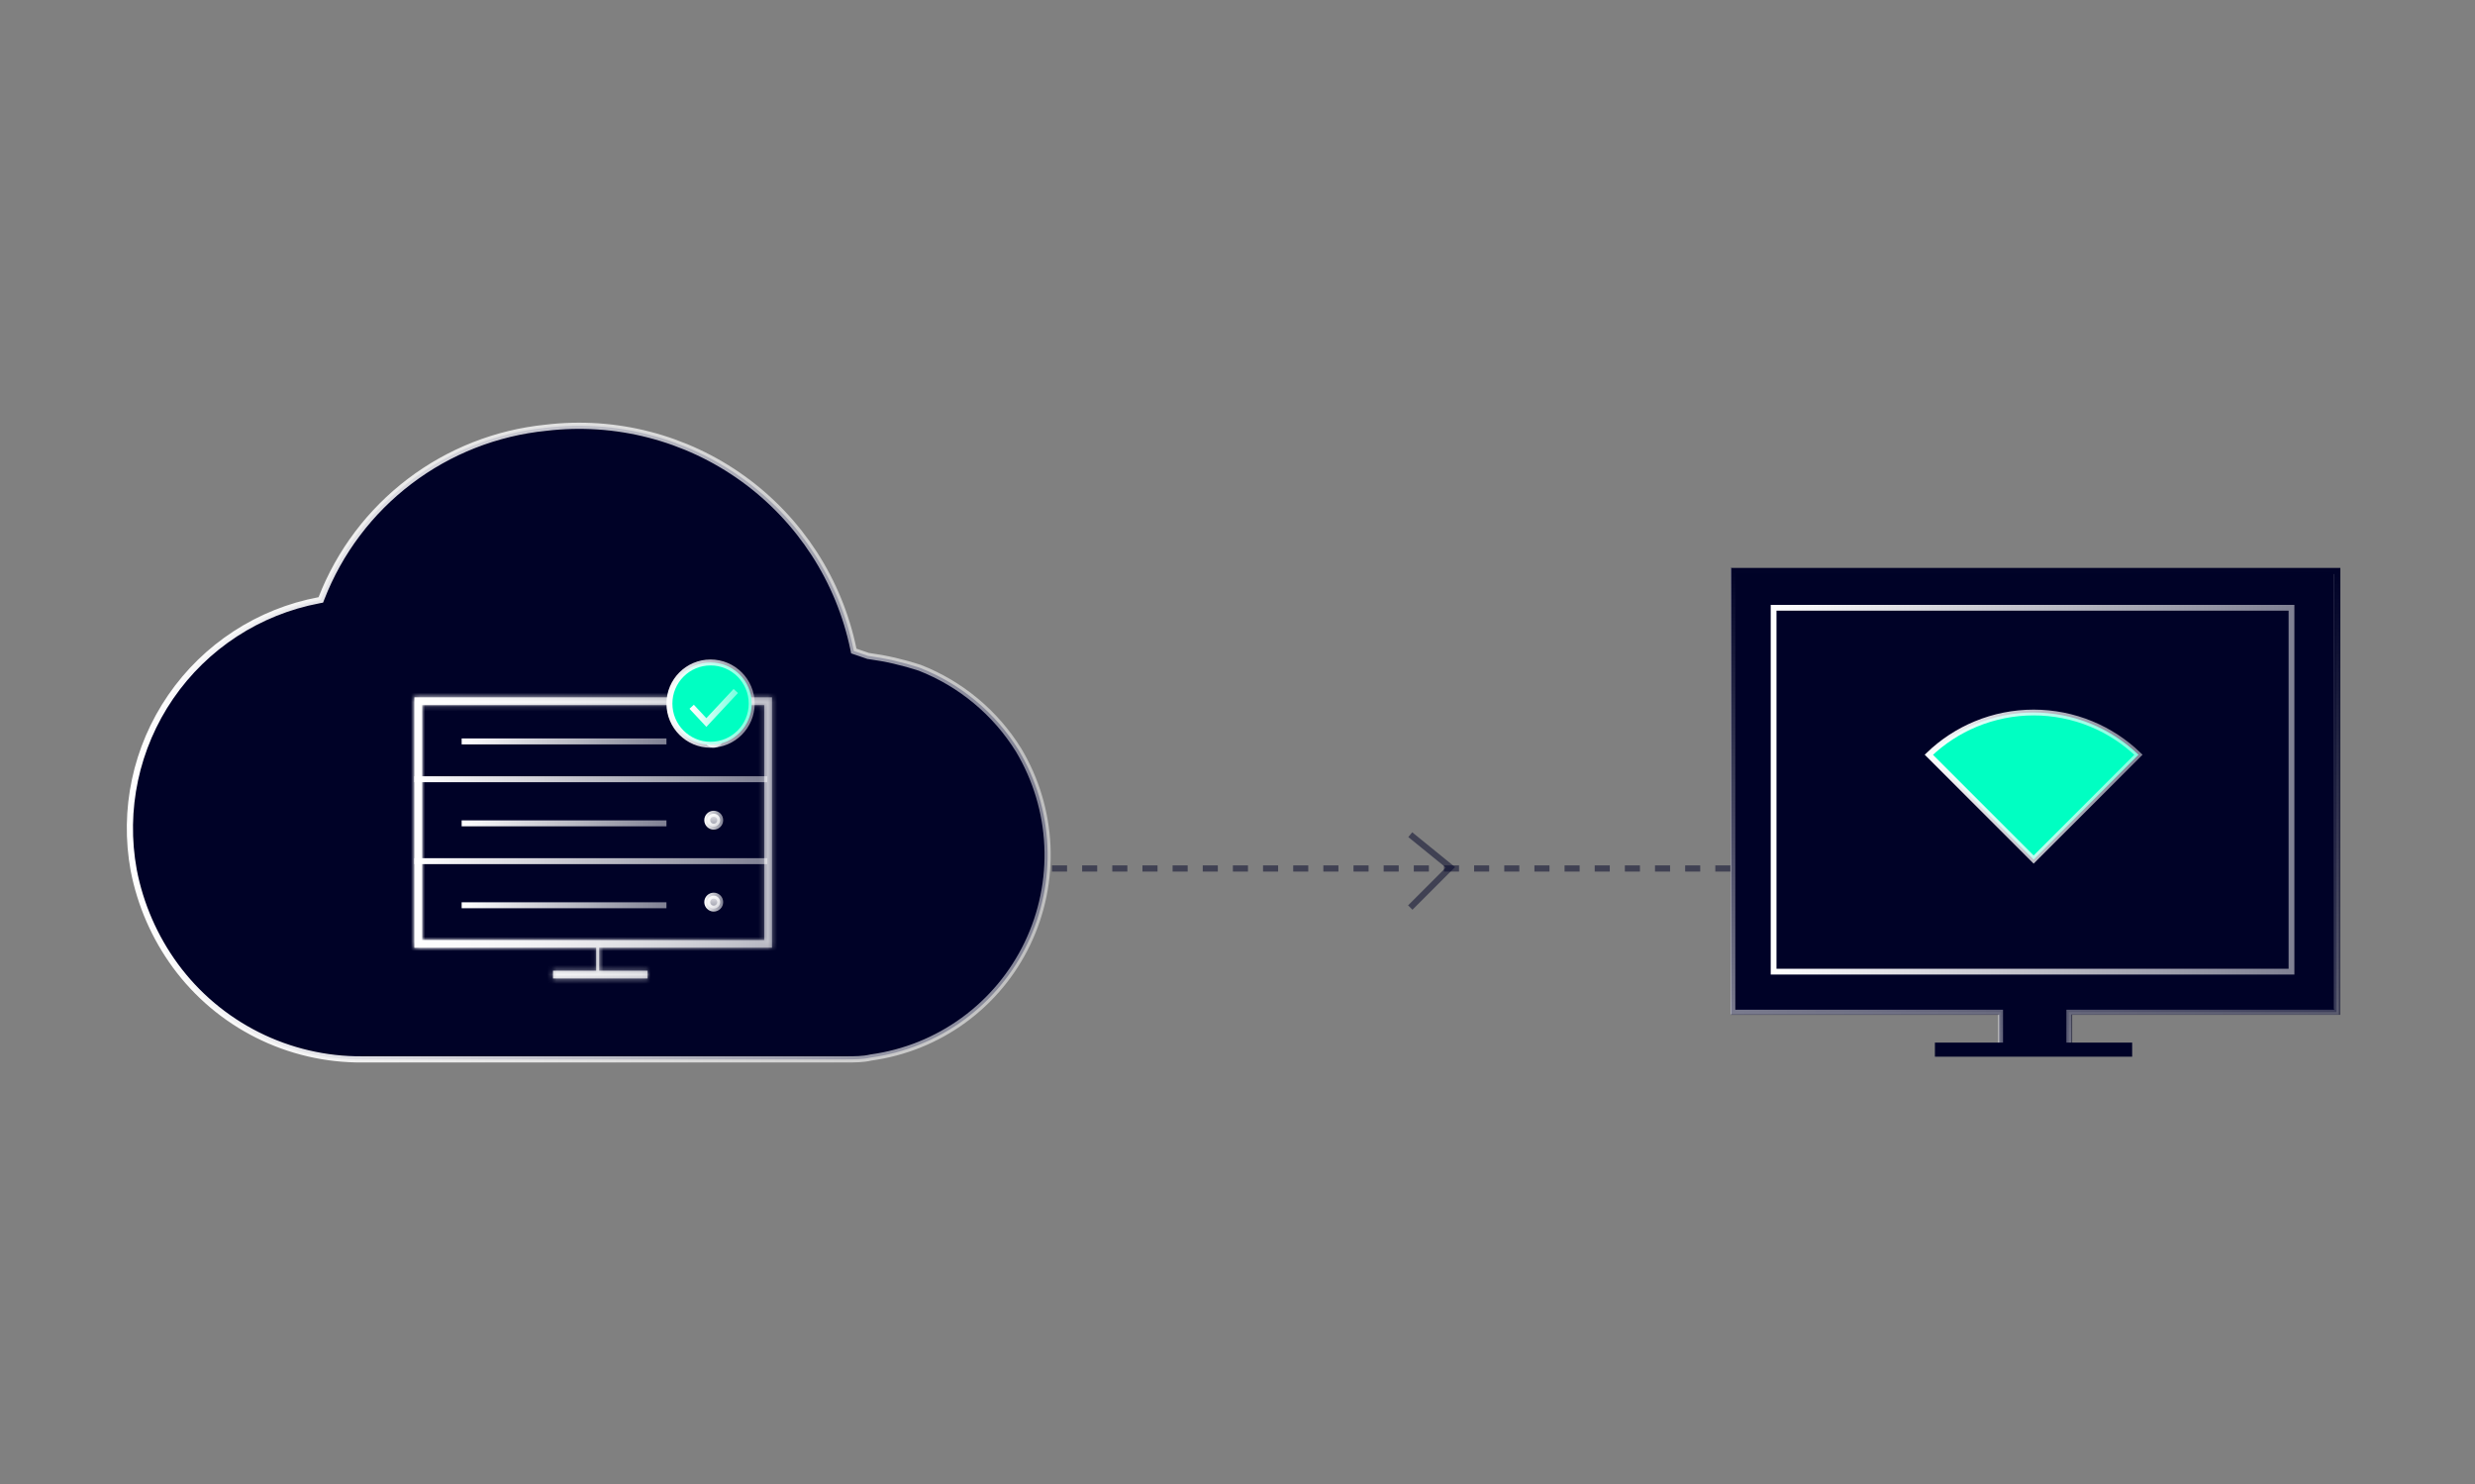 <svg width="527" height="316" viewBox="0 0 527 316" fill="none" xmlns="http://www.w3.org/2000/svg">
<rect x="0" y="0" width="527" height="316" fill="#808080" stroke="none"/>
<g clip-path="url(#clip0_643_4855)">
<path d="M184.775 139.644L184.836 139.665L184.9 139.673C188.605 140.177 192.258 141.015 195.812 142.177C204.559 145.591 211.962 151.753 216.907 159.735C220.595 165.908 222.696 172.897 223.023 180.08C223.35 187.264 221.891 194.418 218.777 200.901C215.664 207.384 210.992 212.994 205.18 217.23C199.368 221.466 192.597 224.195 185.472 225.174L185.44 225.179L185.409 225.186C183.78 225.574 181.979 225.577 180.08 225.577L77.076 225.577L77.072 225.577C69.347 225.626 61.721 223.844 54.817 220.378C47.914 216.912 41.929 211.861 37.353 205.638C32.925 199.594 29.892 192.644 28.47 185.288C26.111 172.434 28.94 159.168 36.339 148.394C43.739 137.62 55.106 130.217 67.952 127.805L68.311 127.737L68.444 127.397C72.286 117.522 78.785 108.903 87.222 102.494C95.659 96.084 105.705 92.133 116.248 91.078L116.248 91.078L116.261 91.077C131.099 89.309 146.06 93.176 158.184 101.913C170.307 110.649 178.709 123.619 181.726 138.254L181.802 138.622L182.157 138.744L184.775 139.644Z" fill="#000227" stroke="url(#paint0_linear_643_4855)" stroke-width="1.316"/>
<mask id="path-2-inside-1_643_4855" fill="white">
<path fill-rule="evenodd" clip-rule="evenodd" d="M127.579 206.693V205.868V203.452V201.802H128.595H129.23H162.733H164.384V200.151V150.129V148.478H162.733H89.887H88.236V150.129V200.151V201.802H89.887H125.294H125.929H126.945V203.452V205.868V206.693H117.757V208.344L137.885 208.344L137.885 206.693H127.579ZM126.945 200.151H125.929H89.887V150.129H162.733V200.151H128.595H127.579H126.945Z"/>
</mask>
<path fill-rule="evenodd" clip-rule="evenodd" d="M127.579 206.693V205.868V203.452V201.802H128.595H129.23H162.733H164.384V200.151V150.129V148.478H162.733H89.887H88.236V150.129V200.151V201.802H89.887H125.294H125.929H126.945V203.452V205.868V206.693H117.757V208.344L137.885 208.344L137.885 206.693H127.579ZM126.945 200.151H125.929H89.887V150.129H162.733V200.151H128.595H127.579H126.945Z" fill="url(#paint1_linear_643_4855)"/>
<path d="M127.579 206.693H126.313V207.959H127.579V206.693ZM127.579 201.802V200.536H126.313V201.802H127.579ZM164.384 201.802V203.067H165.65V201.802H164.384ZM164.384 148.478H165.65V147.212H164.384V148.478ZM88.236 148.478V147.212H86.971V148.478H88.236ZM88.236 201.802H86.971V203.067H88.236V201.802ZM126.945 201.802H128.21V200.536H126.945V201.802ZM126.945 206.693V207.959H128.21V206.693H126.945ZM117.757 206.693V205.427H116.492V206.693H117.757ZM117.757 208.344H116.492V209.61L117.757 209.61L117.757 208.344ZM137.885 208.344L137.885 209.61L139.151 209.61L139.151 208.344L137.885 208.344ZM137.885 206.693L139.151 206.693L139.151 205.427H137.885V206.693ZM89.887 200.151H88.621V201.417H89.887V200.151ZM89.887 150.129V148.863H88.621V150.129H89.887ZM162.733 150.129H163.999V148.863H162.733V150.129ZM162.733 200.151V201.417H163.999V200.151H162.733ZM128.845 206.693V205.868H126.313V206.693H128.845ZM128.845 205.868V203.452H126.313V205.868H128.845ZM128.845 203.452V201.802H126.313V203.452H128.845ZM127.579 203.067H128.595V200.536H127.579V203.067ZM128.595 203.067H129.23V200.536H128.595V203.067ZM129.23 203.067H162.733V200.536H129.23V203.067ZM162.733 203.067H164.384V200.536H162.733V203.067ZM165.65 201.802V200.151H163.118V201.802H165.65ZM165.65 200.151V150.129H163.118V200.151H165.65ZM165.65 150.129V148.478H163.118V150.129H165.65ZM164.384 147.212H162.733V149.744H164.384V147.212ZM162.733 147.212H89.887V149.744H162.733V147.212ZM89.887 147.212H88.236V149.744H89.887V147.212ZM86.971 148.478V150.129H89.502V148.478H86.971ZM86.971 150.129V200.151H89.502V150.129H86.971ZM86.971 200.151V201.802H89.502V200.151H86.971ZM88.236 203.067H89.887V200.536H88.236V203.067ZM89.887 203.067H125.294V200.536H89.887V203.067ZM125.294 203.067H125.929V200.536H125.294V203.067ZM125.929 203.067H126.945V200.536H125.929V203.067ZM125.679 201.802V203.452H128.21V201.802H125.679ZM125.679 203.452V205.868H128.21V203.452H125.679ZM125.679 205.868V206.693H128.21V205.868H125.679ZM117.757 207.959H126.945V205.427H117.757V207.959ZM119.023 208.344V206.693H116.492V208.344H119.023ZM137.885 207.078L117.757 207.078L117.757 209.61L137.885 209.61L137.885 207.078ZM136.619 206.693L136.619 208.344L139.151 208.344L139.151 206.693L136.619 206.693ZM127.579 207.959H137.885V205.427H127.579V207.959ZM125.929 201.417H126.945V198.885H125.929V201.417ZM89.887 201.417H125.929V198.885H89.887V201.417ZM88.621 150.129V200.151H91.153V150.129H88.621ZM162.733 148.863H89.887V151.394H162.733V148.863ZM163.999 200.151V150.129H161.468V200.151H163.999ZM128.595 201.417H162.733V198.885H128.595V201.417ZM127.579 201.417H128.595V198.885H127.579V201.417ZM126.945 201.417H127.579V198.885H126.945V201.417Z" fill="url(#paint2_linear_643_4855)" mask="url(#path-2-inside-1_643_4855)"/>
<path d="M98.299 157.871H141.908" stroke="url(#paint3_linear_643_4855)" stroke-width="1.266"/>
<path d="M98.299 175.315H141.908" stroke="url(#paint4_linear_643_4855)" stroke-width="1.266"/>
<path d="M98.299 192.758H141.908" stroke="url(#paint5_linear_643_4855)" stroke-width="1.266"/>
<path d="M88.236 165.922H163.379" stroke="url(#paint6_linear_643_4855)" stroke-width="1.266"/>
<path d="M88.236 183.366H163.379" stroke="url(#paint7_linear_643_4855)" stroke-width="1.266"/>
<circle cx="151.974" cy="157.2" r="1.38" fill="url(#paint8_linear_643_4855)" stroke="url(#paint9_linear_643_4855)" stroke-width="1.266"/>
<circle cx="151.974" cy="174.644" r="1.38" fill="url(#paint10_linear_643_4855)" stroke="url(#paint11_linear_643_4855)" stroke-width="1.266"/>
<circle cx="151.974" cy="192.088" r="1.38" fill="url(#paint12_linear_643_4855)" stroke="url(#paint13_linear_643_4855)" stroke-width="1.266"/>
<circle cx="151.301" cy="149.82" r="8.76" fill="#00FFC2" stroke="url(#paint14_linear_643_4855)" stroke-width="1.266"/>
<path d="M147.275 150.491L150.406 153.845L156.668 147.136" stroke="url(#paint15_linear_643_4855)" stroke-width="1.266"/>
<path d="M440.5 224H426V215.5H369V121.5H497.5V215.5H440.5V224Z" fill="#000227" stroke="url(#paint16_linear_643_4855)"/>
<path d="M369.215 215.436V121.584H497.672V215.436H441.23H440.574V216.092V224.088H426.313V216.092V215.436H425.657H369.215Z" stroke="url(#paint17_linear_643_4855)" stroke-width="1.312"/>
<rect x="412" y="222" width="42" height="3" fill="#000227"/>
<rect x="377.652" y="129.414" width="110.275" height="77.479" stroke="url(#paint18_linear_643_4855)" stroke-width="1.23"/>
<path d="M445.337 154.164C449.052 155.703 452.444 157.924 455.338 160.709L433.022 183.025L410.706 160.709C413.6 157.924 416.992 155.703 420.707 154.164C424.611 152.547 428.796 151.715 433.022 151.715C437.248 151.715 441.433 152.547 445.337 154.164Z" fill="#00FFC2" stroke="url(#paint19_linear_643_4855)" stroke-width="1.23"/>
<path d="M224 184.928H369" stroke="url(#paint20_linear_643_4855)" stroke-width="1.316" stroke-dasharray="3.21 3.21"/>
<path d="M300.287 177.729L308.846 184.684L300.287 193.243" stroke="url(#paint21_linear_643_4855)" stroke-width="1.316"/>
</g>
<defs>
<linearGradient id="paint0_linear_643_4855" x1="27" y1="158.118" x2="223.726" y2="158.118" gradientUnits="userSpaceOnUse">
<stop stop-color="white"/>
<stop offset="1" stop-color="white" stop-opacity="0.5"/>
</linearGradient>
<linearGradient id="paint1_linear_643_4855" x1="86.055" y1="179.821" x2="166.565" y2="179.821" gradientUnits="userSpaceOnUse">
<stop stop-color="white"/>
<stop offset="1" stop-color="white" stop-opacity="0.5"/>
</linearGradient>
<linearGradient id="paint2_linear_643_4855" x1="88.236" y1="178.411" x2="164.384" y2="178.411" gradientUnits="userSpaceOnUse">
<stop stop-color="white"/>
<stop offset="1" stop-color="white" stop-opacity="0.5"/>
</linearGradient>
<linearGradient id="paint3_linear_643_4855" x1="98.299" y1="158.371" x2="141.908" y2="158.371" gradientUnits="userSpaceOnUse">
<stop stop-color="white"/>
<stop offset="1" stop-color="white" stop-opacity="0.5"/>
</linearGradient>
<linearGradient id="paint4_linear_643_4855" x1="98.299" y1="175.815" x2="141.908" y2="175.815" gradientUnits="userSpaceOnUse">
<stop stop-color="white"/>
<stop offset="1" stop-color="white" stop-opacity="0.5"/>
</linearGradient>
<linearGradient id="paint5_linear_643_4855" x1="98.299" y1="193.258" x2="141.908" y2="193.258" gradientUnits="userSpaceOnUse">
<stop stop-color="white"/>
<stop offset="1" stop-color="white" stop-opacity="0.5"/>
</linearGradient>
<linearGradient id="paint6_linear_643_4855" x1="88.236" y1="166.422" x2="163.379" y2="166.422" gradientUnits="userSpaceOnUse">
<stop stop-color="white"/>
<stop offset="1" stop-color="white" stop-opacity="0.5"/>
</linearGradient>
<linearGradient id="paint7_linear_643_4855" x1="88.236" y1="183.866" x2="163.379" y2="183.866" gradientUnits="userSpaceOnUse">
<stop stop-color="white"/>
<stop offset="1" stop-color="white" stop-opacity="0.5"/>
</linearGradient>
<linearGradient id="paint8_linear_643_4855" x1="151.974" y1="155.187" x2="151.974" y2="159.213" gradientUnits="userSpaceOnUse">
<stop stop-color="white"/>
<stop offset="1" stop-color="white" stop-opacity="0.5"/>
</linearGradient>
<linearGradient id="paint9_linear_643_4855" x1="149.961" y1="157.2" x2="153.986" y2="157.2" gradientUnits="userSpaceOnUse">
<stop stop-color="white"/>
<stop offset="1" stop-color="white" stop-opacity="0.5"/>
</linearGradient>
<linearGradient id="paint10_linear_643_4855" x1="151.974" y1="172.631" x2="151.974" y2="176.656" gradientUnits="userSpaceOnUse">
<stop stop-color="white"/>
<stop offset="1" stop-color="white" stop-opacity="0.5"/>
</linearGradient>
<linearGradient id="paint11_linear_643_4855" x1="149.961" y1="174.644" x2="153.986" y2="174.644" gradientUnits="userSpaceOnUse">
<stop stop-color="white"/>
<stop offset="1" stop-color="white" stop-opacity="0.5"/>
</linearGradient>
<linearGradient id="paint12_linear_643_4855" x1="151.974" y1="190.075" x2="151.974" y2="194.1" gradientUnits="userSpaceOnUse">
<stop stop-color="white"/>
<stop offset="1" stop-color="white" stop-opacity="0.5"/>
</linearGradient>
<linearGradient id="paint13_linear_643_4855" x1="149.961" y1="192.088" x2="153.986" y2="192.088" gradientUnits="userSpaceOnUse">
<stop stop-color="white"/>
<stop offset="1" stop-color="white" stop-opacity="0.5"/>
</linearGradient>
<linearGradient id="paint14_linear_643_4855" x1="141.908" y1="149.82" x2="160.694" y2="149.82" gradientUnits="userSpaceOnUse">
<stop stop-color="white"/>
<stop offset="1" stop-color="white" stop-opacity="0.5"/>
</linearGradient>
<linearGradient id="paint15_linear_643_4855" x1="147.275" y1="150.491" x2="156.668" y2="150.491" gradientUnits="userSpaceOnUse">
<stop stop-color="white"/>
<stop offset="1" stop-color="white" stop-opacity="0.5"/>
</linearGradient>
<linearGradient id="paint16_linear_643_4855" x1="369" y1="172.75" x2="497.5" y2="172.75" gradientUnits="userSpaceOnUse">
<stop stop-color="white"/>
<stop offset="1" stop-color="white" stop-opacity="0.5"/>
</linearGradient>
<linearGradient id="paint17_linear_643_4855" x1="433.443" y1="120.928" x2="433.443" y2="220.418" gradientUnits="userSpaceOnUse">
<stop stop-color="#000227"/>
<stop offset="1" stop-color="#000227" stop-opacity="0.5"/>
</linearGradient>
<linearGradient id="paint18_linear_643_4855" x1="377.037" y1="168.153" x2="488.542" y2="168.153" gradientUnits="userSpaceOnUse">
<stop stop-color="white"/>
<stop offset="1" stop-color="white" stop-opacity="0.5"/>
</linearGradient>
<linearGradient id="paint19_linear_643_4855" x1="409.832" y1="167.497" x2="456.212" y2="167.497" gradientUnits="userSpaceOnUse">
<stop stop-color="white"/>
<stop offset="1" stop-color="white" stop-opacity="0.5"/>
</linearGradient>
<linearGradient id="paint20_linear_643_4855" x1="224" y1="185.428" x2="369" y2="185.428" gradientUnits="userSpaceOnUse">
<stop stop-color="#000227" stop-opacity="0.498"/>
<stop offset="1" stop-color="#000227" stop-opacity="0.5"/>
</linearGradient>
<linearGradient id="paint21_linear_643_4855" x1="300.287" y1="185.486" x2="308.846" y2="185.486" gradientUnits="userSpaceOnUse">
<stop stop-color="#000227" stop-opacity="0.498"/>
<stop offset="1" stop-color="#000227" stop-opacity="0.5"/>
</linearGradient>
<clipPath id="clip0_643_4855">
<rect width="527" height="316" fill="white"/>
</clipPath>
</defs>
</svg>
